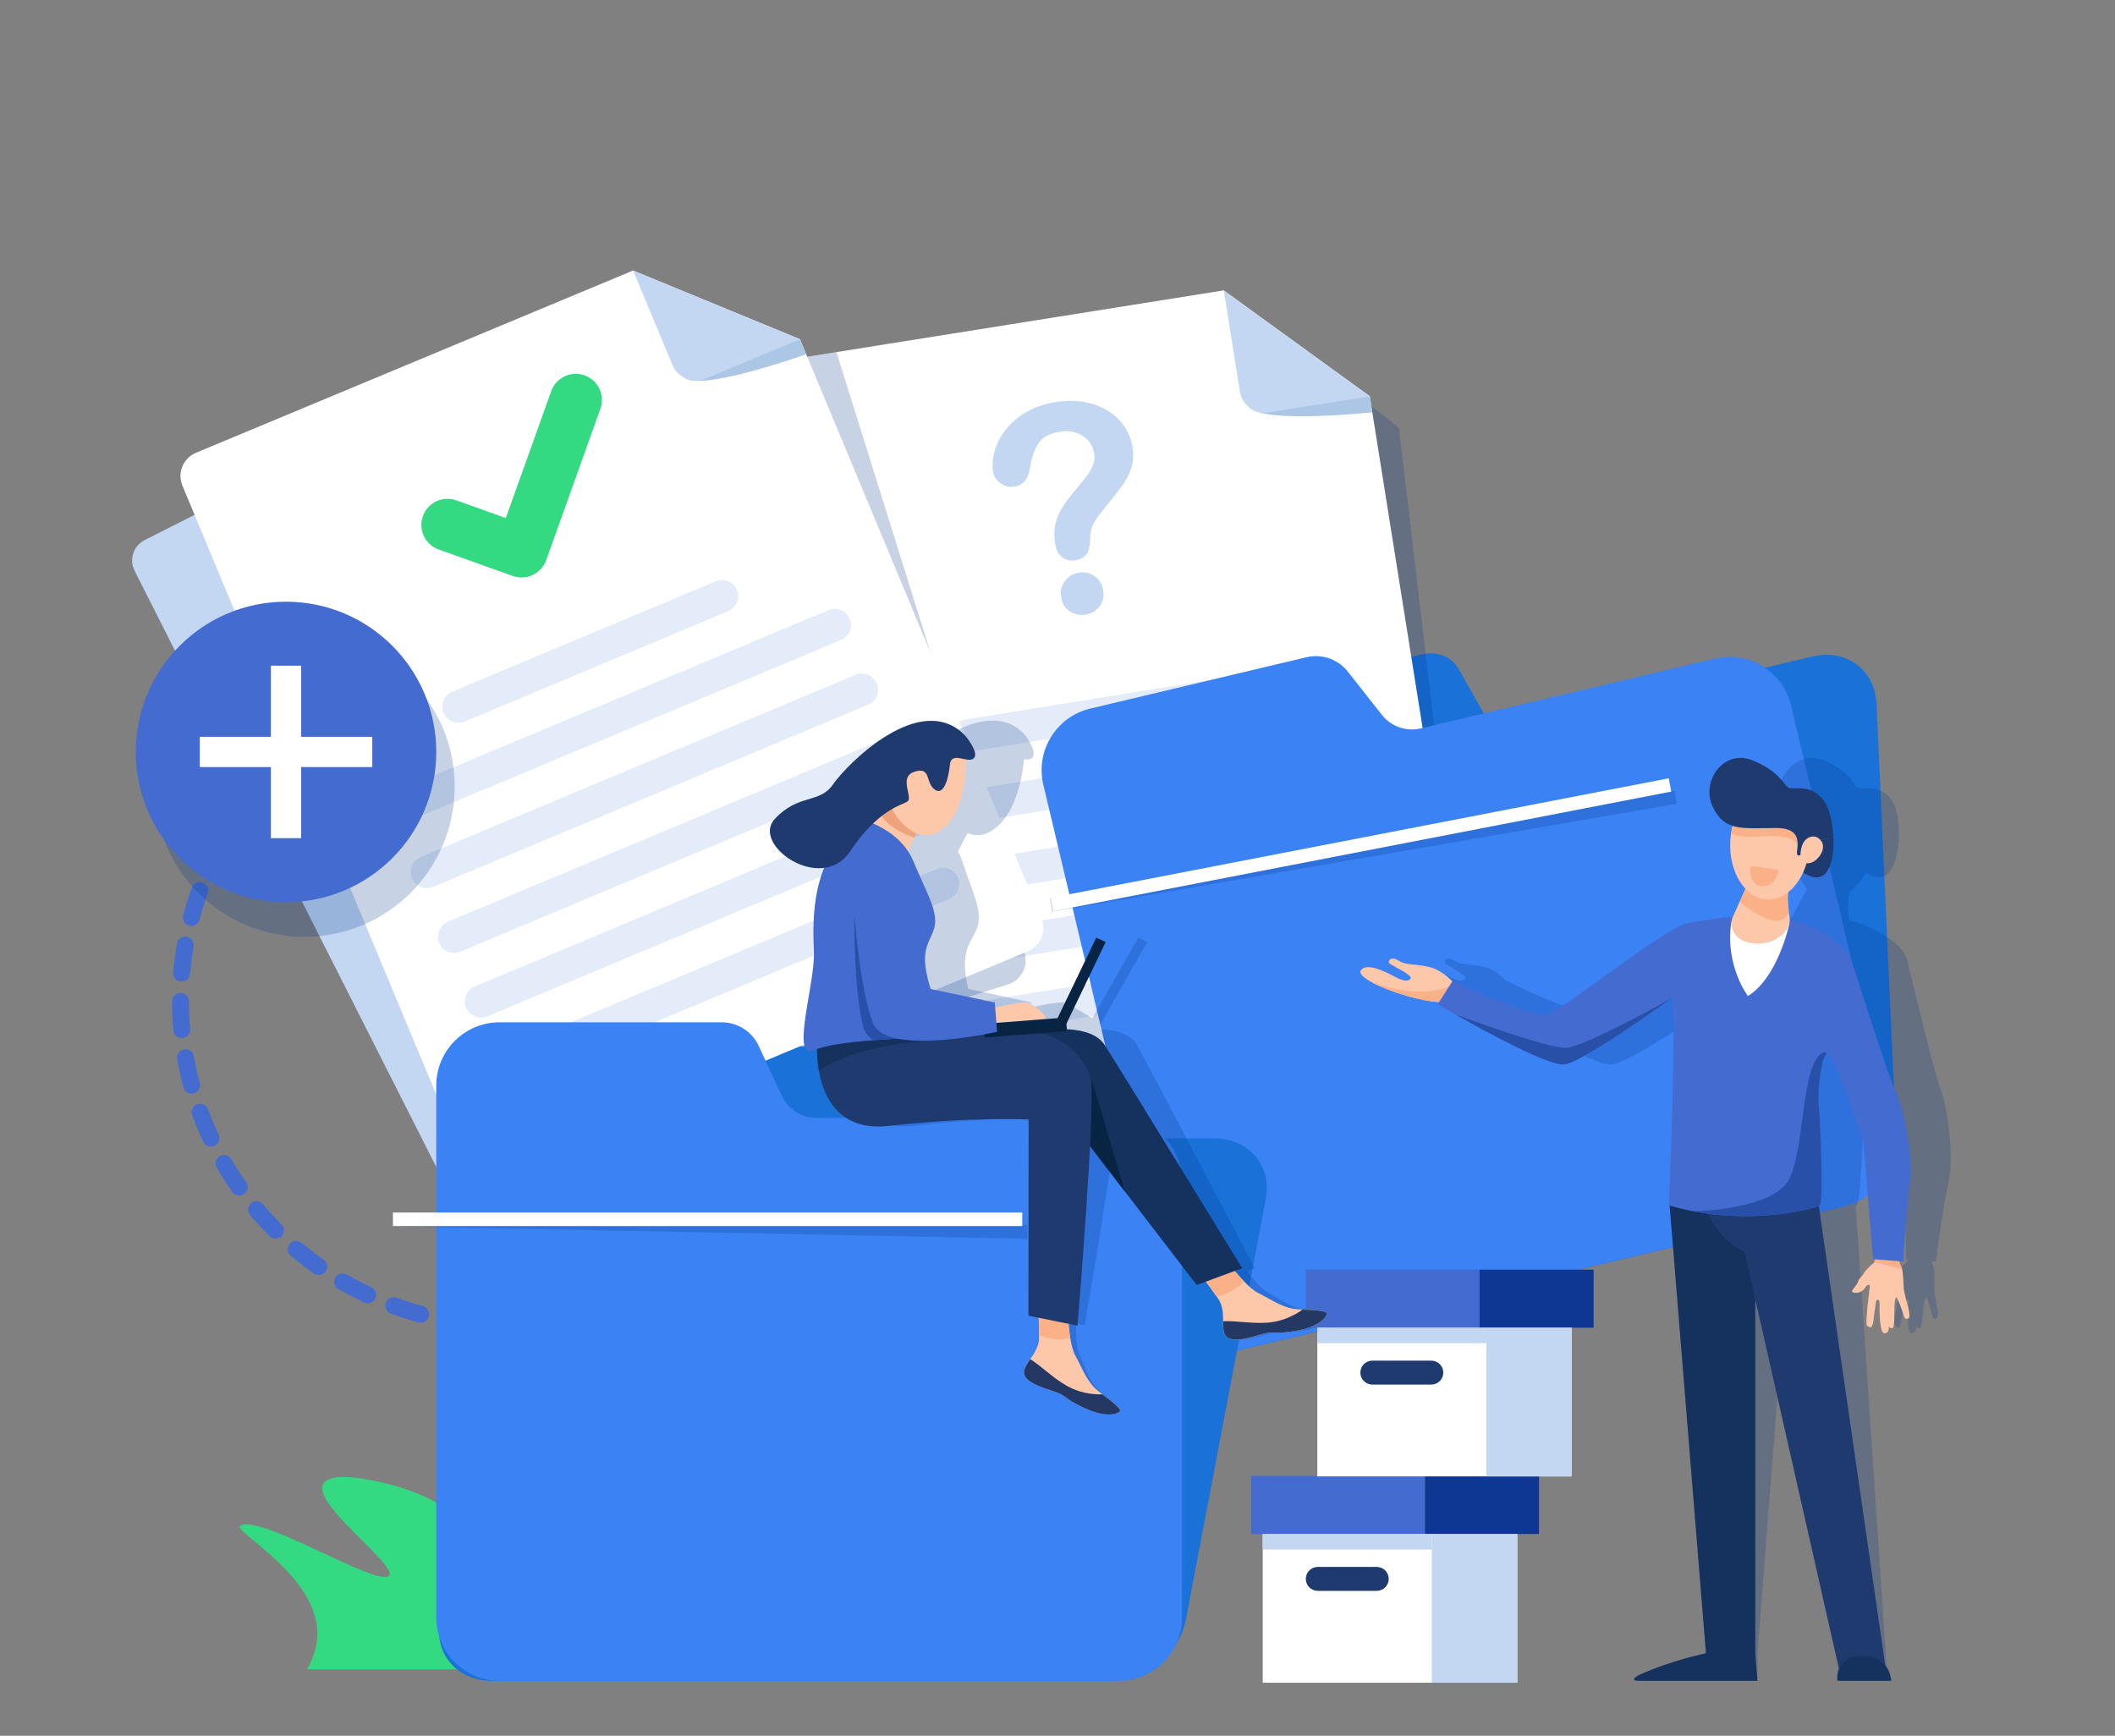 <?xml version="1.0" encoding="UTF-8"?> <!-- Generator: Adobe Illustrator 26.0.2, SVG Export Plug-In . SVG Version: 6.00 Build 0) --> <svg xmlns="http://www.w3.org/2000/svg" xmlns:xlink="http://www.w3.org/1999/xlink" id="Слой_1" x="0px" y="0px" viewBox="0 0 3782.5 3104.3" style="enable-background:new 0 0 3782.5 3104.3;" xml:space="preserve"><rect x="0" y="0" width="3782.5" height="3104.3" fill="#808080" stroke="none"/> <style type="text/css"> .st0{fill:#33DA82;} .st1{fill:#C4D7F2;} .st2{fill:#446BD0;} .st3{fill:#1A71D8;} .st4{opacity:0.22;fill:#003889;enable-background:new ;} .st5{fill:#FFFFFF;} .st6{fill:#ACC6E5;} .st7{fill:#E4ECF9;} .st8{fill:#3B82F4;} .st9{fill:#FDC8AA;} .st10{fill:#FBB188;} .st11{fill:#1F3A6F;} .st12{fill:#15315E;} .st13{fill:#2950A8;} .st14{fill:#0D3793;} .st15{fill:#233862;} .st16{fill:#072542;} .st17{fill:#EFA37D;} </style> <path class="st0" d="M930.9,2832.9c-20.8-44.7-100.8-149.6-250.4-182.2c-24.5-5.3-78.8-17.1-98.5-1.4 c-39.2,31.3,135.6,153.2,112.9,169.4C670.7,2836,465,2707.5,430,2728.4c-16.4,9.8,141.9,89.5,137.5,197.7 c-1,24.4-9.9,44.8-18.5,59.3h427.4C976.4,2985.4,982.2,2943,930.9,2832.9z"></path> <path class="st1" d="M1787.3,1786L918,2225.8c-29.7,15-66,3.1-81-26.6L240.7,1020.8c-10.2-20.1-2.1-44.7,18-54.9l886.7-448.6 c29.7-15,66-3.1,81,26.6l587.4,1161C1828.9,1734.6,1817.1,1770.9,1787.3,1786L1787.3,1786z"></path> <path class="st2" d="M490.6,1395.4c-8.3,0-15.1-6.8-15.1-15.1c0-4,1.6-7.8,4.4-10.6c6.2-6.3,12.6-12.5,19-18.4 c6.1-5.7,15.7-5.3,21.4,0.8c5.7,6.1,5.3,15.7-0.8,21.4l0,0c-6.1,5.7-12.2,11.6-18.1,17.5C498.5,1393.8,494.6,1395.4,490.6,1395.4z"></path> <path class="st2" d="M904.9,2385.9h-2.7c-8.3,0-15.1-6.8-15.1-15.1s6.8-15.1,15.1-15.1h2.7c15.5,0,31.1-0.6,46.5-1.9 c8.3-0.9,15.7,5.2,16.6,13.5c0.9,8.3-5.2,15.7-13.5,16.6c-0.2,0-0.4,0-0.6,0.1C937.7,2385.2,921.2,2385.9,904.9,2385.9z M851.8,2383.5c-0.5,0-0.9,0-1.4-0.1c-17.1-1.6-34.4-3.9-51.3-7c-8.2-1.5-13.7-9.3-12.2-17.6c1.5-8.2,9.3-13.7,17.6-12.2 c16.1,2.9,32.5,5.1,48.7,6.6c8.3,0.8,14.4,8.2,13.6,16.5C866,2377.5,859.5,2383.4,851.8,2383.5L851.8,2383.5z M752.4,2365.5 c-1.4,0-2.7-0.2-4-0.5c-16.6-4.5-33.2-9.8-49.4-15.7c-7.8-2.9-11.8-11.6-8.9-19.4c2.9-7.8,11.5-11.8,19.3-8.9 c15.4,5.6,31.1,10.7,46.9,14.9c8.1,2.2,12.8,10.5,10.6,18.5C765.2,2361,759.2,2365.6,752.4,2365.5L752.4,2365.5z M657.6,2330.8 c-2.2,0-4.4-0.5-6.4-1.4c-15.6-7.3-31.1-15.4-46-24c-7.2-4.2-9.7-13.4-5.5-20.6c4.2-7.2,13.4-9.7,20.6-5.5l0,0 c14.2,8.2,28.8,15.8,43.7,22.8c7.6,3.5,10.8,12.5,7.3,20.1C668.8,2327.4,663.5,2330.8,657.6,2330.8L657.6,2330.8z M570.2,2280.3 c-3.1,0-6.1-0.9-8.7-2.7c-14.1-9.9-28-20.5-41.2-31.5c-6.5-5.2-7.6-14.7-2.4-21.2c5.2-6.5,14.7-7.6,21.2-2.4 c0.2,0.1,0.3,0.3,0.5,0.4c12.5,10.5,25.7,20.6,39.1,29.9c6.8,4.8,8.5,14.2,3.7,21C579.7,2277.9,575.1,2280.3,570.2,2280.3 L570.2,2280.3z M492.8,2215.4c-4,0-7.8-1.6-10.7-4.4c-12.2-12.2-24-25-35.1-38.2c-5.2-6.5-4.2-16,2.3-21.2 c6.3-5.1,15.5-4.3,20.8,1.8c10.5,12.5,21.7,24.7,33.3,36.2c5.9,5.9,5.9,15.5,0,21.4C500.6,2213.9,496.8,2215.5,492.8,2215.4 L492.8,2215.4z M427.8,2138.2c-4.9,0-9.6-2.4-12.4-6.4c-9.9-14.1-19.3-28.8-27.9-43.7c-4.2-7.2-1.7-16.5,5.5-20.6 c7.2-4.2,16.5-1.7,20.6,5.5c8.2,14.1,17.1,28.1,26.5,41.5c4.8,6.8,3.1,16.3-3.7,21C433.9,2137.2,430.9,2138.2,427.8,2138.2 L427.8,2138.2z M377.2,2050.8c-5.9,0-11.2-3.4-13.7-8.7c-7.3-15.6-14-31.7-19.9-47.9c-2.8-7.9,1.4-16.5,9.3-19.3 c7.7-2.7,16.2,1.2,19.1,8.9c5.6,15.3,12,30.6,18.9,45.4c3.5,7.6,0.3,16.6-7.3,20.1C381.6,2050.3,379.4,2050.7,377.2,2050.8z M342.6,1955.9c-6.8,0-12.8-4.6-14.6-11.2c-4.5-16.6-8.2-33.7-11.2-50.6c-1.4-8.2,4.1-16,12.4-17.4c8.2-1.4,15.9,4,17.4,12.2 c2.8,16.1,6.4,32.3,10.7,48c2.1,8.1-2.7,16.4-10.7,18.5C345.2,1955.7,343.9,1955.8,342.6,1955.9L342.6,1955.9z M325,1856.5 c-7.8,0-14.3-6-15-13.8c-1.5-17.1-2.3-34.6-2.3-51.8c0-8.3,6.7-15.1,15.1-15.1l0,0l0,0c8.3,0,15.1,6.8,15.1,15.1 c0,16.4,0.8,32.9,2.2,49.2c0.7,8.3-5.4,15.6-13.7,16.4C325.9,1856.4,325.5,1856.5,325,1856.5z M324.9,1755.5c-0.4,0-0.9,0-1.3,0 c-8.3-0.7-14.5-8-13.8-16.3l0,0c1.5-17.2,3.7-34.4,6.6-51.4c1.4-8.2,9.2-13.7,17.5-12.3c8.2,1.4,13.7,9.2,12.3,17.5l0,0 c-2.8,16.1-4.9,32.5-6.3,48.8C339.3,1749.5,332.8,1755.5,324.9,1755.5L324.9,1755.5z M342.2,1656c-8.4,0-15.1-6.8-15.1-15.1 c0-1.3,0.2-2.6,0.5-3.9c4.4-16.7,9.5-33.3,15.4-49.5c2.8-7.8,11.5-11.9,19.4-9.1c7.8,2.8,11.9,11.4,9.1,19.3 c-5.5,15.4-10.4,31.2-14.6,47C355,1651.3,349,1656,342.2,1656z M376.2,1560.9c-8.3,0-15.1-6.8-15.1-15.1c0-2.2,0.5-4.3,1.4-6.3 c7.2-15.7,15.1-31.2,23.7-46.1c4-7.3,13.2-10,20.5-5.9c7.3,4,10,13.2,5.9,20.5c-0.1,0.1-0.1,0.2-0.2,0.3 c-8.1,14.2-15.6,28.9-22.5,43.8C387.5,1557.5,382.1,1561,376.2,1560.9L376.2,1560.9z M426.1,1473.2c-8.4,0-15.1-6.8-15.1-15.1 c0-3.1,0.9-6,2.7-8.6c9.8-14.2,20.3-28.1,31.3-41.3c5.3-6.5,14.8-7.5,21.3-2.2s7.5,14.8,2.2,21.3c-0.1,0.1-0.1,0.2-0.2,0.3 c-10.4,12.6-20.4,25.8-29.7,39.2C435.7,1470.7,431.1,1473.2,426.1,1473.2L426.1,1473.2z"></path> <path class="st2" d="M1003,2377.5c-8.3,0-15.1-6.8-15.1-15.1c0-7.3,5.3-13.6,12.5-14.9c8.2-1.4,16.6-3,24.7-4.8 c8.2-1.8,16.2,3.4,18,11.5s-3.4,16.2-11.5,18c-8.6,1.9-17.3,3.6-26,5.1C1004.7,2377.5,1003.9,2377.5,1003,2377.5z"></path> <path class="st3" d="M2652.9,1274.3l-44.2-77.8c-12.8-22.5-38.6-32.6-66.2-26.1l-386.6,91.8c-60.8,14.4-107.9,75.8-105.1,137 l2.6,56.8l39.6,875.6c2.8,61.2,54.3,99.2,115.1,84.8l1077.5-255.8c60.8-14.4,107.9-75.8,105.1-137l-34.6-764.7 c-2.8-61.2-54.3-99.2-115.1-84.8l-525.9,124.8C2689.2,1305,2664.9,1295.4,2652.9,1274.3z"></path> <path class="st4" d="M2633.7,1879.5L2501.8,764.9l0,0l-84.7-66.8l-39.7-31.3l-3.5-2.8l-125.4-98.8l0,0l0,0l0,0l-621.7,73.6l0,0 l-74.8,8.9l-144.6,17.1c-24.6,3-42.2,25.2-39.3,49.8l137.1,1158.5l1.5,12.4l14.9,125.7c3,24.6,25.3,42.1,49.8,39.3l1023.2-121.1 C2619.1,1926.4,2636.6,1904.1,2633.7,1879.5z"></path> <path class="st5" d="M2589.1,1868.5l-1017.5,162.1c-24.5,3.8-47.4-12.8-51.4-37.3l-19.9-125l-2-12.3L1314.8,704 c-3.8-24.5,12.8-47.4,37.3-51.4l143.8-22.9l74.4-11.9l0,0l618.2-98.5l0,0l84,60.9l48.9,35.4l40.9,29.7l87.4,63.3l0,0L2626.3,1817 C2630.1,1841.6,2613.5,1864.6,2589.1,1868.5z"></path> <path class="st6" d="M2233.1,727.6c4.5,3.3,15.2,28.9,221.3,10l-4.6-28.9L2233.1,727.6z"></path> <path class="st1" d="M2217.4,700.3c4,24.4,26.9,41.1,51.4,37.3l180.9-28.8l-261.1-189.4L2217.4,700.3z"></path> <path class="st7" d="M2218.9,1266.1l-483.6,77.9c-15.8,2.5-30.6-8.2-33.2-24l0,0c-2.5-15.8,8.2-30.6,24-33.2l483.6-77.9 c15.8-2.5,30.6,8.2,33.2,24l0,0C2245.4,1248.7,2234.7,1263.6,2218.9,1266.1z"></path> <path class="st7" d="M2413.6,1361.9L1580.8,1496c-15.8,2.5-30.6-8.2-33.2-24l0,0c-2.5-15.8,8.2-30.6,24-33.2l832.8-134.1 c15.8-2.5,30.6,8.2,33.2,24l0,0C2440.1,1344.5,2429.4,1359.3,2413.6,1361.9z"></path> <path class="st7" d="M2433.6,1485.7l-832.8,134.1c-15.8,2.5-30.6-8.2-33.2-24l0,0c-2.5-15.8,8.2-30.6,24-33.2l832.8-134.1 c15.8-2.5,30.6,8.2,33.2,24l0,0C2460.1,1468.3,2449.3,1483.2,2433.6,1485.7z"></path> <path class="st7" d="M2453.5,1609.6l-832.8,134.1c-15.8,2.5-30.6-8.2-33.2-24l0,0c-2.5-15.8,8.2-30.6,24-33.2l832.8-134.1 c15.8-2.5,30.6,8.2,33.2,24l0,0C2480,1592.2,2469.3,1607.1,2453.5,1609.6z"></path> <path class="st7" d="M2473.2,1733.5l-832.8,134.1c-15.8,2.5-30.6-8.2-33.2-24l0,0c-2.5-15.8,8.2-30.6,24-33.2l832.8-134.1 c15.8-2.5,30.6,8.2,33.2,24l0,0C2499.8,1716.1,2489,1731,2473.2,1733.5z"></path> <path class="st1" d="M1973,1055.6c-1.7-10.5-6.7-18.8-15-24.8s-17.7-8.2-28.2-6.6c-10.7,1.7-19.1,6.7-25.3,15.1 c-6.1,8.1-8.6,18.3-6.8,28.3c1.9,11.9,7.2,20.5,15.8,25.9c8.4,5.3,18.5,7.3,28.2,5.7c9.6-1.4,18.4-6.5,24.4-14.2 C1972.5,1077.1,1974.8,1067.3,1973,1055.6z M2025.5,799.6c-2.8-17.8-10.8-34.4-23.1-47.7c-12.6-13.7-28.8-23.6-48.7-29.6 c-19.9-6-42-7.1-66.2-3.2c-26,4.1-47.9,13.1-65.8,26.9s-30.6,29.6-38.1,47.5c-7.6,17.9-10.1,34.8-7.6,50.6c1.2,7.7,5.6,14.3,13,19.9 c7.2,5.5,16.3,7.7,25.2,6.1c15.9-2.5,25.1-13.6,27.8-33.4c3.1-19,8.3-33.8,15.5-44.4c7.2-10.6,20-17.4,38.4-20.3 c15.7-2.5,29.2,0.1,40.6,7.7c11.4,7.6,18.1,18.1,20.3,31.4c1.1,6.6,0.5,13.5-1.9,19.8c-2.3,6.3-5.5,12.3-9.5,17.8 s-10.6,13.8-19.8,24.8c-8.8,10.3-17,21.1-24.7,32.3c-6,9.1-10.4,19.2-13,29.8c-2.7,11-3,23.4-0.7,37.5c1.8,11.2,6.1,19.1,12.9,23.9 c6.8,4.7,14.6,6.4,23.3,5c16.7-2.7,25.2-12.9,25.7-30.8c0.5-8.5,1-14.4,1.4-17.8c0.4-3.5,1.2-7,2.3-10.4c1.5-4.2,3.5-8.2,5.9-12 c3.5-5.5,7.4-10.8,11.5-15.8c17.6-21.6,29.8-36.9,36.5-46c6.9-9.4,12.3-19.9,16.1-30.9C2026.8,826.6,2027.7,813.8,2025.5,799.6 L2025.5,799.6z"></path> <path class="st8" d="M2471.3,1278.4l-60.8-77.2c-17.5-22.3-46.4-32.3-74-25.8l-386.6,91.8c-60.8,14.4-98.4,75.4-84,136.2l0,0 l13.4,56.3l206.4,869.3c14.4,60.8,75.4,98.4,136.2,84l0,0l1077.5-255.8c60.8-14.4,98.4-75.4,84-136.2l0,0l-180.2-759.2 c-14.4-60.8-75.4-98.4-136.2-84l0,0l-526,124.9C2515,1308.9,2487.8,1299.4,2471.3,1278.4z"></path> <rect x="1872.5" y="1510.1" transform="matrix(0.985 -0.17 0.17 0.985 -223.487 437.42)" class="st4" width="1134.1" height="24.2"></rect> <rect x="1870.3" y="1499.4" transform="matrix(0.982 -0.19 0.19 0.982 -242.436 488.699)" class="st5" width="1125.5" height="24.2"></rect> <path class="st3" d="M1575.8,1997.7l-25-85.9c-7.2-24.8-30-40.7-58.3-40.7h-397.4c-62.5,0-122.4,48.8-133.9,109.1l-10.6,55.8 L787,2897c-11.5,60.2,29.9,109,92.4,109h1107.5c62.5,0,122.4-48.8,133.9-109.1l142.9-752c11.4-60.2-29.9-109-92.4-109h-540.5 C1604,2035.9,1582.6,2021,1575.8,1997.7z"></path> <path class="st4" d="M1802.8,1760.6l-146,45.8l-42.5,13.3l-116.1,36.3L1314.8,704c-3.8-24.5,12.8-47.4,37.3-51.4l143.8-22.9 l210,670.8l12.9,41.3l21.8,69.8l17.5,55.8l20.4,65.2l17.5,55.8l20.4,65.2l15.9,50.8c0.5,1.7,1,3.4,1.3,5.1 C1837.7,1731.8,1824.5,1753.7,1802.8,1760.6z"></path> <path class="st5" d="M1430.6,606.6l431.9,1036c9.5,22.9-1.3,49.1-24.2,58.7l-951,396.5c-22.9,9.5-49.1-1.3-58.7-24.2L326.2,868.5 c-9.5-22.9,1.3-49.1,24.2-58.7l781.8-326l96,39.5l102.6,42.2L1430.6,606.6z"></path> <path class="st6" d="M1224.4,675.9c5.1,2.1,21.6,24.5,217.4-42.2l-11.3-27L1224.4,675.9z"></path> <path class="st1" d="M1202.8,653c9.6,22.8,35.8,33.6,58.7,24.2l169.1-70.5l-298.3-122.8L1202.8,653z"></path> <path class="st0" d="M952.8,1028.3c-11.2,5.3-24,5.9-35.7,1.8l-132.6-47.4c-24.3-8.7-36.9-35.4-28.2-59.7s35.4-36.9,59.7-28.2 l88.6,31.7l81.1-226.7c8.5-24.3,35.2-37.1,59.5-28.6c24.3,8.5,37.1,35.2,28.6,59.5c-0.1,0.2-0.1,0.4-0.2,0.6l-96.8,270.6 C972.6,1013.5,964,1023,952.8,1028.3z"></path> <path class="st7" d="M1302.3,1093l-471.2,197.4c-14.8,6.1-31.7-0.8-37.9-15.5l0,0c-6.1-14.8,0.8-31.7,15.5-37.9l471.3-197.4 c14.8-6.1,31.7,0.8,37.9,15.5l0,0C1324,1069.9,1317.1,1086.8,1302.3,1093z"></path> <path class="st7" d="M1504.2,1144.5l-778,325.9c-14.7,6.1-31.7-0.8-37.9-15.5l0,0c-6.1-14.8,0.8-31.7,15.5-37.9l778-325.9 c14.7-6.1,31.7,0.8,37.9,15.5l0,0C1525.9,1121.3,1518.9,1138.3,1504.2,1144.5z"></path> <path class="st7" d="M1552.7,1260.2l-778,325.9c-14.8,6.1-31.7-0.8-37.9-15.5l0,0c-6.1-14.8,0.8-31.7,15.5-37.9l778-325.9 c14.8-6.2,31.7,0.8,37.9,15.5l0,0C1574.4,1237.1,1567.4,1254,1552.7,1260.2z"></path> <path class="st7" d="M1601.2,1376l-778,325.9c-14.8,6.2-31.7-0.8-37.9-15.5l0,0c-6.1-14.7,0.8-31.7,15.5-37.9l778-325.9 c14.8-6.1,31.7,0.8,37.9,15.5l0,0C1622.8,1352.9,1615.9,1369.8,1601.2,1376z"></path> <path class="st7" d="M1649.6,1491.7l-778,325.9c-14.7,6.1-31.7-0.8-37.9-15.5l0,0c-6.2-14.8,0.8-31.7,15.5-37.9l778-325.9 c14.7-6.1,31.7,0.8,37.9,15.5l0,0C1671.3,1468.6,1664.4,1485.5,1649.6,1491.7z"></path> <path class="st7" d="M1697.9,1607.5l-778,325.9c-14.8,6.2-31.7-0.8-37.9-15.5l0,0c-6.2-14.8,0.8-31.7,15.5-37.9l778-325.9 c14.8-6.2,31.7,0.8,37.9,15.5l0,0C1719.6,1584.4,1712.6,1601.3,1697.9,1607.5z"></path> <path class="st8" d="M1398.2,1959.7l-41.3-89.2c-11.9-25.7-37.7-42.2-66.1-42.2H893.4c-62.5,0-113.2,50.7-113.2,113.2v951.4 c0,62.5,50.7,113.1,113.2,113.1h1107.5c62.5,0,113.1-50.7,113.1-113.1v-780.3c0-62.5-50.7-113.2-113.2-113.2h-540.5 C1433.7,1999.4,1409.4,1983.9,1398.2,1959.7z"></path> <rect x="1257.8" y="1625.4" transform="matrix(1.972105e-02 -1 1 1.972105e-02 -947.229 3418.841)" class="st4" width="24.2" height="1134.1"></rect> <rect x="702.7" y="2168.5" class="st5" width="1125.5" height="24.2"></rect> <path class="st4" d="M2387,2347.6c-3.5-4-22.4-4.6-42.4-5.7c-2.9-0.1-5.8-0.3-8.7-0.5c-25.9-1.6-44.4-17-67.6-29.1 c-7.2-3.8-15.5-11.7-23.4-20.7c-5.3-6-10.4-12.5-14.8-18.6l13.8-4.9c0,0-183.1-349.6-210.3-399.1c-10.8-19.7-37.2-26.8-65.1-28.3 l0.1-9.9l83.3-146.1l-16.1-8l-82.2,144.1c0,0-38.1-22.8-48.5-27.2c-8-3.4-44.8,4.5-61.3,8.2l0.1-9.1l-112.4-24.2 c-15.4-67.1,2.9-78.7,15-106.3c13-29.8-7.3-65.7-25.8-122.6c-1.9-5.8-4.4-11.5-7.4-16.8l12.6-24.8l4.7-8.1 c12.1,5.2,25.5,5.3,39.3-2.2c45.8-24.8,58.1-95.7,61.5-129.9c5.2,0.9,10.2,1.1,13.8-1.7c12.2-9.2-11.2-40.7-11.2-40.7 c-72.4-83.3-216.8,51.5-244.4,86.9s-63.2,16.1-109.9,62c-35.6,35,24.3,94.5,80.6,87.3c-26.8,54.2-29.9,113.2-31.7,150 c-2.9,58.5-61.2,196.5-14.6,175.9c1.4-0.6,2.9-1.2,4.5-1.8c-1.1,12.7-1.1,25.4-0.2,38.1c4,48.3,26.5,109.7,117.4,99.3 c146.8-16.8,249.9-11.4,249.9-11.4l-31.8,350.9l18,3.7c-0.7,11.1-1.4,22.4-2.2,31.1c-0.2,2-0.4,3.9-0.5,5.6 c-1.4,13.9-11.1,27.3-19.1,37.4l0,0c-1.8,2.2-3.5,4.5-5.2,6.8c-2.5,3.3-4.7,6.9-6.4,10.7c-8.2,18.2,15.8,29.4,44.8,38.6l2.4,0.8 l0.2,0.1l1.1,0.4l1.3,0.4l0,0c22.8,8.1,15.3,12.5,50.8,29.4c37.9,18,58,11,62.9,6.2c0.5-0.5,0.8-1.3,0.7-2 c-0.4-5.4-14.6-16.6-29.5-28.9c-2.2-1.8-4.3-3.5-6.4-5.3c-19.1-16-24.6-39.9-35.5-63.6c-3.4-7.4-5.3-19-6.2-31.3 c-0.6-8.6-0.8-17.6-0.8-25.6l15.8,3.3c0,0,32.8-188.8,51.3-320.9l54.9,80.9l113.6,167.4l17-6.1c6.1,9.4,12.2,19.1,16.8,26.6 c1,1.6,1.9,3.2,2.8,4.6c6.8,11.5,6,27.4,4.8,39.7l0,0c-0.3,2.7-0.5,5.5-0.6,8.3c-0.3,3.9-0.1,7.9,0.6,11.8 c3.3,18.7,30.7,13.8,61.3,4.6c1.5-0.4,2.9-0.8,4.2-1.2c25.9-7.2,21.1,0.8,62.5-6.2c43.5-7.4,57-24.2,58.5-30.6 C2387.7,2348.8,2387.5,2348.1,2387,2347.6z"></path> <circle class="st4" cx="544.5" cy="1406.7" r="268.7"></circle> <circle class="st2" cx="511.5" cy="1344.8" r="268.7"></circle> <polygon class="st5" points="665.8,1317.7 538.6,1317.7 538.6,1190.5 484.5,1190.5 484.5,1317.7 357.3,1317.7 357.3,1371.8 484.5,1371.8 484.5,1499 538.6,1499 538.6,1371.8 665.8,1371.8 "></polygon> <path class="st4" d="M3485.1,2112.1c10.7-48.6-5.3-144.1-14.2-163.2s-48.2-184-60.1-231.8c-9-36.3-74.8-64.8-104.5-72l0,0 c0.1-1.2,0.1-2.5,0-3.7c-0.2-2.8-0.5-6.2-0.7-9.8c-0.5-10.9-0.5-24.7,1.7-35.9c11.5-8.5,21.8-20.7,29.6-35.5 c40.4,28.7,57-16.2,58.8-61.4c1-25.8-2.8-51.5-9.9-63.7c-19.6-33.8-51.6-22.7-61.4-25.7s-13.9-29.8-63.3-49.8s-94.4,37.8-77,82.8 c7.7,20,18.4,29.9,33.1,34.8c-1.5,4.5-2.8,9.1-3.9,13.9c-1,4.4-1.8,8.9-2.4,13.5c-4.5,34.8,4,66,20.6,85l-12.2,23.1l-14.5,27.5 c-29.1,1.2-58.1,7.4-83.1,11.1c-35.1,5.2-232.4,153.3-260.3,162.6s-166.7-59.6-166.7-59.6l-0.5,0.7c-6-6.6-18.7-19.5-35.8-24.7 c-22.6-7-43.5-2.9-56.9-12.2s-20,0.6-17.4,4.3s39.2,20.8,36.4,26.9s-12.5,5.2-22.3,0.6s-51.9-31.5-65.7-14.8 c-4.7,5.7,3.8,14,19.2,22.4c28.7,15.9,81.3,32.6,115.9,34.7l-2.6,3.7c0,0,11.7,7.2,29.8,18c53.4,31.7,162.6,94,189.3,89.7 c35.5-5.8,197-116,199.5-117.8l0,0c9,18.2-33,369.8-33,369.8c0.5,0.1,0.9,0.3,1.4,0.4l0.2,61.8v8.7l2.6,730.2l0,0 c0,0-63.3,12.7-122.4,38.8c0,0-21.5,10.4-0.8,10.4h211.5v-49.2l0,0l49.1-633.1l98.4,660.9c-3.2,6.7-4.6,14-4.2,21.4h95.9 c0,0,0.4-14.5-8.3-26.9l-55.2-822.5c0.6-0.2,1.2-0.6,1.8-0.9c7.4-5.2,12.9-154.5,11.9-176.2c-0.9-21.2,10.2-90.6,22.2-94.4 c0.3-0.1,0.5-0.2,0.8-0.2c12.2-0.9,51.8,159.7,51.8,159.7s0.8,203.1,1.3,207.4l3,0.2c-0.3,1.7-0.8,3.3-1.4,4.9 c-0.3,0.7-0.7,1.3-1.3,1.8c-3.1,2.2-14.4,11.1-18.6,17.8s-10.1,9.3-11.8,15.3s-15.3,16.8-11.6,18.8s16.7,3.6,25.7-11 c0,0,7.1-5.1,6.2,0.5s-14.3,68.5-10.2,71.1s6.9,4,9.7-1.9s8.5-44.3,11.2-44.8s5-1.2,4.2,8.2s-4.4,52.3,5.1,51.7 c9.1-0.6,8.2-11.2,8.1-12.1c0.3,0.3,2.3,3.1,5.3,2.9c3.2-0.1,4.4-4.5,5.3-12.7s3.2-42.8,6.8-42.2s10.9,31.5,11.1,32s0.9,7.9,7.3,5.8 s1.1-23.4,1.1-23.4s-4.4-21-4.6-31.1c-0.1-7.8,1.1-23.8-0.3-33.6c-0.2-2.3-0.9-4.5-1.9-6.6c-1.3-2-1.9-4.9-2.1-8l7.2,0.6 C3461.8,2256.2,3474.4,2160.7,3485.1,2112.1z"></path> <path class="st9" d="M2601.2,1758.8l-2,2.8l-21.8,30.8c-34.4-1-91.4-18.3-122.6-34.9c-16-8.5-25.1-16.7-20.9-22.4 c12.4-16.8,56.7,10.1,66.8,14.8s20,5.5,22.3-0.6s-35.6-23.1-38.5-26.9s2.9-13.6,17.1-4.3s34.7,5.2,57.9,12.2 S2599.2,1757.4,2601.2,1758.8z"></path> <path class="st10" d="M2599.2,1761.6l-21.8,30.8c-34.4-1-91.4-18.3-122.6-34.9c4.9,1.3,10.3,2.8,16.3,4.7 c86.6,26.6,127.2-1.9,127.2-1.9L2599.2,1761.6z"></path> <path class="st9" d="M3412.3,2358.3c-6.2,2.1-7.5-5.3-7.7-5.8s-9.8-31.4-13.5-32s-3.3,33.9-3.6,42.2s-1.2,12.6-4.3,12.7 c-3,0.1-5.2-2.6-5.5-2.9c0.1,0.9,1.9,11.4-7.2,12.1c-9.5,0.7-9.2-42.3-9.1-51.7s-2.2-8.6-4.8-8.2s-5.4,39-7.7,44.8s-5.2,4.4-9.6,1.9 s4.2-65.4,4.7-71.1s-6.3-0.5-6.3-0.5c-7.9,14.6-21,13.1-24.8,11s9-12.8,10.2-18.8s6.9-8.6,10.6-15.3s14.3-15.7,17.3-17.8 c0.5-0.5,0.9-1.1,1.2-1.8c1.7-4.4,1.5-14.5,1.7-14.9l0.4-4.9l42.2,4c0,0-1.7,16,2.9,22.3c1.2,2,2.1,4.2,2.4,6.6 c2.1,9.8,2.2,25.8,2.9,33.6c1,10.1,7,31.1,7,31.1S3418.4,2356.1,3412.3,2358.3z"></path> <path class="st10" d="M3401.7,2270.1L3352,2257c1.7-4.4,1.5-14.5,1.7-14.9l0.4-4.9l42.2,4c0,0-1.7,16,2.9,22.3 C3400.5,2265.5,3401.3,2267.8,3401.7,2270.1z"></path> <path class="st11" d="M3222.8,1558.7l15.2-54.9l40.9-5C3280.6,1544.6,3267,1590.3,3222.8,1558.7z"></path> <path class="st12" d="M3050.9,2956.7c0,0-62.3,12.7-119.4,38.8c0,0-20.7,10.4,0,10.4H3143l-3.9-49.2l-46.1-14.2L3050.9,2956.7z"></path> <polygon class="st12" points="3139.2,2132.1 3139.2,2956.6 3050.9,2956.6 2991.7,2226.4 2991,2217.7 2985.6,2151.3 "></polygon> <path class="st11" d="M3041.5,2115.9c1.4,3.5,2.8,86.8,78.4,122.7l170,750.7l83.1-1.4l-127.8-883.5L3041.5,2115.9z"></path> <path class="st12" d="M3286.2,3005.9c0,0-7.4-42.5,43.1-44.3s52.9,44.3,52.9,44.3H3286.2z"></path> <path class="st2" d="M3416,2112.1c-6.9,48.6-12.1,144.1-12.1,144.1l-53.8-4.3c-0.9-4.4-17.4-207.4-17.4-207.4 s-52.1-160.6-64.2-159.7c-0.3,0-0.5,0.1-0.8,0.2c-11.6,3.9-17.4,73.2-14.8,94.4c2.6,21.7,8.7,171,1.7,176.2 c-6.2,4.6-108.4,33.5-226.6,10.6l0,0c-14.6-2.8-29.1-6.4-43.3-10.6c0,0,14.8-351.6,4.4-369.8l0,0c-2.4,1.7-155.3,112-190.4,117.8 c-26.4,4.3-140.4-57.9-196.3-89.7c-18.9-10.7-31.1-18-31.1-18l26.6-41.7c0,0,144.1,68.9,171.3,59.6s213-157.4,247.7-162.6 s76.9-15.4,117.4-9.6c23.5,3.4,37.3,9,45.7,9.4s13-7.7,21-5.8c30.3,7.2,98.3,35.7,110.1,72c15.6,47.7,67.7,212.7,78.1,231.8 S3422.9,2063.5,3416,2112.1z"></path> <path class="st5" d="M3199.8,1653.5c0,0-20.2,94.8-73.8,127.8c0,0-41.3-54.2-29.8-131L3199.8,1653.5z"></path> <path class="st9" d="M3196.6,1660.4c-7.4,11.5-23.7,28-55.5,26.9c-32-1.1-41.4-18.4-44.2-30c-1.3-5.6-0.6-11.4,1.7-16.6l12.7-28.2 l16-35.5l71.6,12.8c-2.7,12-1.5,28.9,0.2,41.7c0.5,3.7,1,7.1,1.4,9.8C3201.6,1648,3200.2,1654.8,3196.6,1660.4z"></path> <path class="st10" d="M3199,1631.6c-14.6,37.6-69.2-3.6-87.7-19l16-35.5l71.6,12.8C3196.2,1601.8,3197.4,1618.7,3199,1631.6z"></path> <path class="st9" d="M3236.3,1511.8c-2.9,55.4-36.9,98.7-76.1,96.7s-68.6-48.6-65.7-104c0.2-4.6,0.7-9.1,1.3-13.5 c7.2-48.8,38.8-85,74.7-83.2c27.8,1.4,50.7,25.3,60.6,58.8C3235.4,1481.2,3237.1,1496.5,3236.3,1511.8z"></path> <path class="st10" d="M3180.7,1555.7l-50.7-7.2c0,0-3,33.5,18.9,36.2S3177.8,1570.5,3180.7,1555.7z"></path> <path class="st13" d="M3252.8,1979.3c2.6,21.7,8.7,171,1.7,176.2c-6.2,4.6-108.4,33.5-226.6,10.6c2.1,0,145.5-1.7,172.9-59.3 c27.6-58.1,20.2-204.4,59.4-224.9c0,0,3.9-1,7.3,2.9C3256,1888.7,3250.3,1958.1,3252.8,1979.3z"></path> <path class="st13" d="M2988.9,1785.7c-2.4,1.7-155.3,112-190.4,117.8c-26.4,4.3-140.4-57.9-196.3-89.7 c50.6,18.7,172.6,62.6,200.1,60C2837.1,1870.6,2986.6,1787,2988.9,1785.7z"></path> <path class="st10" d="M3231.1,1466.6l-14.2,47.8c0,0-2.7-24-66.4-18.5c-26.6,2.3-43.7-0.7-54.7-4.9c7.2-48.8,38.8-85,74.7-83.2 C3198.3,1409.2,3221.2,1433.1,3231.1,1466.6z"></path> <path class="st11" d="M3133.4,1359.5c51,20.1,57,46.8,67.2,49.8s41.2-8.2,63.4,25.7c8,12.2,13.8,38,14.8,63.7l-40.9,5l2-7.3 c0,0-14.1,35.8-23.9,33.6s19.6-49.6-40.4-49.2s-91.9,6.5-112.8-38.6S3082.4,1339.5,3133.4,1359.5z"></path> <path class="st9" d="M3223.4,1510.8c2.6-6.6,7.7-12,14.4-14c5.5-1.7,12.7-1.3,19.1,6.9c12.9,16.5-13.4,47.9-30.6,38.6l-6.3-10.9 C3219.7,1524.4,3220.9,1517.4,3223.4,1510.8z"></path> <rect x="2258.3" y="2743.4" class="st5" width="455.2" height="266"></rect> <rect x="2237.6" y="2639.5" class="st2" width="310.7" height="103.9"></rect> <rect x="2548.4" y="2639.5" class="st14" width="204" height="103.9"></rect> <rect x="2560.6" y="2743.4" class="st1" width="152.8" height="266"></rect> <rect x="2258.3" y="2743.4" class="st1" width="302.4" height="27.8"></rect> <path class="st11" d="M2462.2,2845.1h-105.5c-11.8,0-21.4-9.6-21.4-21.4l0,0c0-11.8,9.6-21.4,21.4-21.4h105.5 c11.8,0,21.4,9.6,21.4,21.4l0,0C2483.6,2835.5,2474,2845.1,2462.2,2845.1z"></path> <rect x="2355.9" y="2374.4" class="st5" width="455.2" height="266"></rect> <rect x="2335.3" y="2270.6" class="st2" width="310.7" height="103.9"></rect> <rect x="2646" y="2270.6" class="st14" width="204" height="103.9"></rect> <rect x="2658.3" y="2374.4" class="st1" width="152.8" height="266"></rect> <rect x="2355.9" y="2374.4" class="st1" width="302.4" height="27.8"></rect> <path class="st11" d="M2559.8,2476.2h-105.5c-11.8,0-21.4-9.6-21.4-21.4l0,0c0-11.8,9.6-21.4,21.4-21.4l0,0h105.5 c11.8,0,21.4,9.6,21.4,21.4l0,0l0,0C2581.2,2466.6,2571.6,2476.2,2559.8,2476.2z"></path> <path class="st9" d="M2372.6,2349.6c-0.9,6.4-12.9,23.2-55.8,30.6s-36.2-1.8-66,7.5s-56.7,14.1-61.7-4.6c-1.8-6.6-1.8-13.4-1.7-20.1 c0.1-12.3-0.5-28.2-8.3-39.7c-1-1.4-2-3-3.2-4.6c-14.8-21.2-44.1-59.9-44.1-59.9l58.8-8.3c0,0,16.4,22.7,34.2,41.1 c8.7,9,17.7,17,25.3,20.7c24.3,12.1,44.2,27.5,70.2,29.1c2.9,0.2,5.8,0.3,8.7,0.5C2352.1,2343.1,2373.5,2343.8,2372.6,2349.6z"></path> <path class="st15" d="M2250.9,2387.6c29.8-9.2,23.2,0,66-7.4s54.9-24.2,55.8-30.6c0.8-5.7-20.6-6.4-43.6-7.6l-0.2,0.4 c0,0-24.7,19.8-60.5,22.9c-29.2,2.5-60.7-3.9-80.9-2.3c0,6.7,0,13.5,1.7,20.1C2194.2,2401.7,2221.1,2396.9,2250.9,2387.6z"></path> <path class="st10" d="M2224.8,2291.6c-13.1,13.9-30.2,23.3-48.9,27.1c-14.8-21.2-44.1-59.9-44.1-59.9l58.8-8.3 C2190.6,2250.5,2207.1,2273.2,2224.8,2291.6z"></path> <path class="st12" d="M2221.6,2268.1l-81.4,30l-128.6-167.4l-82.2-107.1L1872,1949l-80.2,4.7l29-104.4c0,0,123.2-29.9,154.8,19.6 S2221.6,2268.1,2221.6,2268.1z"></path> <path class="st16" d="M2011.7,2130.8l-82.2-107.1l20.8-97C1955.7,1940.6,1986.8,2045.7,2011.7,2130.8z"></path> <path class="st9" d="M2002.7,2524.1c-4.4,4.8-23.9,11.8-63.4-6.2s-28.8-21.9-58.7-31.1s-54.8-20.4-48.2-38.6 c2.3-6.4,6.2-12,10.1-17.5c7.1-10.1,15.7-23.5,15.8-37.4c0-1.7,0-3.6,0-5.6c-0.1-25.8-2.1-74.1-2.1-74.1l53.2,26.3 c0,0,0.6,28,4.7,53.1c2,12.3,4.9,24,9,31.3c13.1,23.7,20.7,47.6,41.2,63.6c2.3,1.8,4.6,3.5,6.9,5.3 C1989.4,2507.3,2006.6,2519.9,2002.7,2524.1z"></path> <path class="st15" d="M1880.6,2486.9c29.8,9.2,19.1,13,58.6,31.1s59,11,63.4,6.2c3.9-4.2-13.3-16.9-31.6-30.9l-0.4,0.3 c0,0-31.7,2.4-62.9-15.3c-25.5-14.4-47.8-37.4-65.3-47.5c-3.8,5.5-7.7,11.1-10,17.5C1825.8,2466.5,1850.8,2477.7,1880.6,2486.9z"></path> <path class="st10" d="M1914,2393.1c-18.7,4-38.2,2.2-55.8-5.3c-0.1-25.8-2.1-74.1-2.1-74.1l53.2,26.3 C1909.3,2340,1909.9,2368,1914,2393.1z"></path> <path class="st11" d="M1927,2370.8l-87.7-17.8l0.3-350.9c0,0-103.6-5.4-248.9,11.4c-90,10.4-118-51-126.3-99.3 c-3-18-4-36.3-2.7-54.5c0,0,112.9,0.6,217.5-5.3c37.6-2.1,74.2-5,104-9.2c112.9-15.6,156.6,46.7,167,81.4 C1961.2,1962.8,1927,2370.8,1927,2370.8z"></path> <path class="st12" d="M1679.2,1854.4l0.5,5.8c-128.6,5.4-192.9,39.1-215.2,54c-3-18-4-36.3-2.7-54.5 C1461.7,1859.8,1574.6,1860.3,1679.2,1854.4z"></path> <path class="st9" d="M1772,1803.8c0,0,57.5-14.5,68.3-10.1s37.3,27.2,28.4,28.6s-115.5,8.9-115.5,8.9l-1.8-22.9L1772,1803.8z"></path> <polygon class="st9" points="1645.9,1475.2 1634.7,1498.2 1618.6,1536.8 1548.7,1481 1570.7,1444 1592.8,1406.7 "></polygon> <path class="st17" d="M1645.9,1475.2l-11.2,23c-48.4-17.8-60.9-39.2-64-54.2l22.1-37.3L1645.9,1475.2z"></path> <path class="st9" d="M1727.1,1339.2c0,0,8.9,115.6-49.3,148.7c-63.7,36.2-133.9-105.8-80.3-138.4S1727.1,1339.2,1727.1,1339.2z"></path> <path class="st2" d="M1670,1662.4c-10.3,29.8-29.7,40.9,0.3,123.3l5.5,69.4c0,0-56.6,0.8-113.6,5.2c-43,3.4-86.2,8.8-105.4,17.7 c-44.8,20.5,1.2-117.4-1.2-175.9s-6.6-173.3,87.8-235.8c0,0,66.3,16.6,89.9,73.6S1680.4,1632.6,1670,1662.4z"></path> <path class="st13" d="M1670.7,1790l5.1,65.2c0,0-56.6,0.8-113.6,5.2c-9-5.8-15.3-13.2-17.9-22.5c-17.7-65-16.5-198.8-16.5-198.8 l93.8,6.9l19.6,134.8L1670.7,1790z"></path> <polygon class="st16" points="1908.3,1844.1 1761.1,1855.5 1759.2,1831.1 1906.3,1819.7 "></polygon> <polygon class="st16" points="1904,1837.5 1887.2,1829.5 1960.6,1676.8 1977.4,1684.8 "></polygon> <path class="st2" d="M1622.3,1637.9l30.5,128.4l126.3,26.6l4.1,52.4c0,0-199.3,45.1-222.3-16s-32.6-190.3-32.6-190.3L1622.3,1637.9z "></path> <path class="st11" d="M1726.4,1315.8c0,0,26.2,31.5,14.9,40.7s-40-14.1-42.5,11.2s-11.2,56.8-27.7,44s-5.7-41-35.4-31.6 s-2.1,45.7-12.8,53.2s-51.6,13.4-102.8,89.6s-177.2-12.1-134.6-58.1s80-26.7,104.3-62S1646.5,1232.5,1726.4,1315.8z"></path> </svg> 